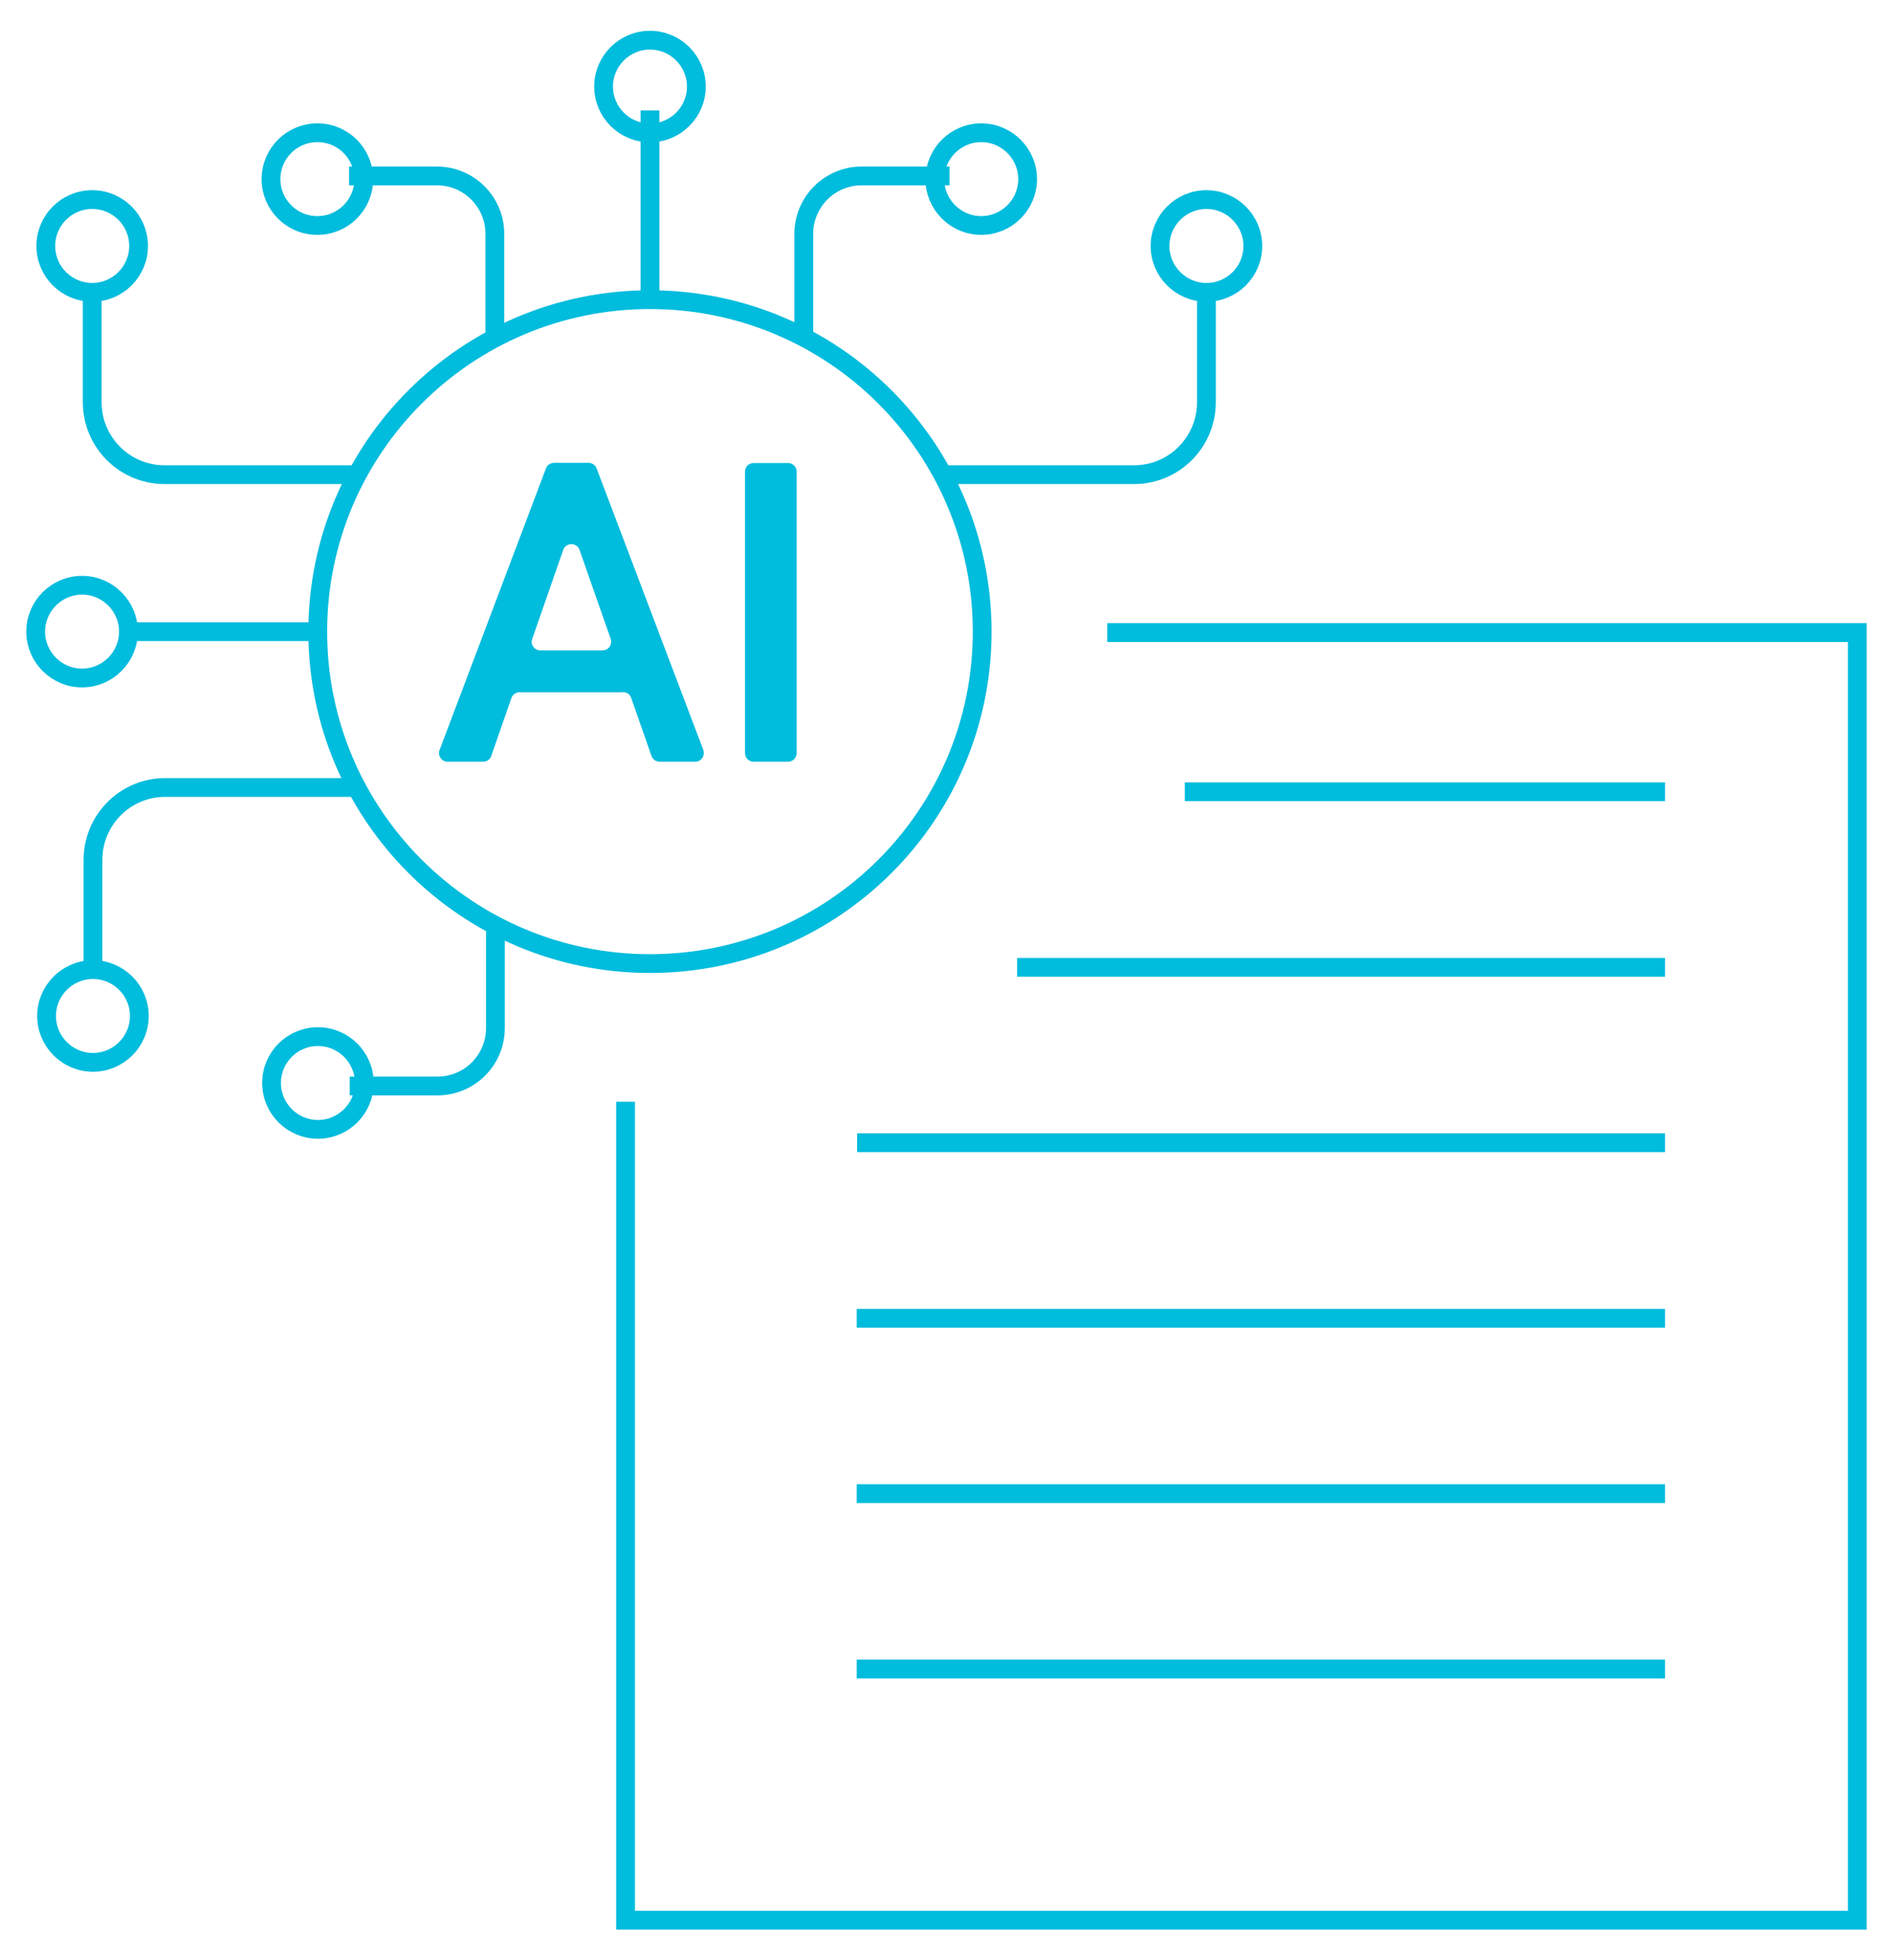 <svg xmlns="http://www.w3.org/2000/svg" id="Layer_1" viewBox="0 0 100.8 104.4"><defs><style>.cls-1{fill:none;stroke:#00bcdd;stroke-miterlimit:10;}.cls-2{fill:#00bcdd;stroke-width:0px;}</style></defs><path class="cls-1" d="M6.84,33.64c0,1.36-1.11,2.47-2.47,2.47s-2.47-1.11-2.47-2.47,1.11-2.47,2.47-2.47,2.47,1.11,2.47,2.47ZM37.08,4.61c0,1.36-1.11,2.47-2.47,2.47s-2.47-1.11-2.47-2.47,1.11-2.47,2.47-2.47,2.47,1.11,2.47,2.47ZM16.92,33.64H6.84M34.61,15.95V5.88M52.3,33.64c0,9.77-7.92,17.68-17.69,17.68s-17.69-7.92-17.69-17.68,7.92-17.68,17.69-17.68,17.69,7.92,17.69,17.68ZM58.96,33.69h39.94v68.58H33.31v-43.59"></path><path class="cls-2" d="M28.77,34.64h3.31c.32,0,.54-.31.44-.61l-1.66-4.74c-.14-.41-.73-.41-.87,0l-1.65,4.74c-.11.3.12.61.44.61M33.18,36.87h-5.51c-.2,0-.37.12-.44.31l-1.07,3.08c-.06.19-.24.31-.44.31h-1.88c-.32,0-.55-.32-.43-.63l5.66-14.99c.07-.18.24-.3.43-.3h1.84c.19,0,.37.12.43.3l5.68,14.99c.11.3-.11.63-.43.63h-1.89c-.2,0-.37-.12-.44-.31l-1.08-3.09c-.06-.19-.24-.31-.44-.31"></path><path class="cls-2" d="M41.96,40.57h-1.83c-.26,0-.46-.21-.46-.46v-14.99c0-.26.21-.46.46-.46h1.83c.26,0,.46.21.46.46v14.99c0,.26-.21.46-.46.46"></path><path class="cls-1" d="M63.09,42.17h25.57M45.62,88.89h43.04M45.62,79.55h43.04M45.62,70.21h43.04M45.64,60.86h43.02M54.16,51.52h34.5M19.03,41.94h-10.23c-2.13,0-3.85,1.73-3.85,3.86v5.84M26.38,49.02v5.73c0,1.71-1.38,3.09-3.09,3.09h-4.67M2.48,54.11c0-1.36,1.11-2.47,2.47-2.47s2.47,1.11,2.47,2.47-1.11,2.47-2.47,2.47-2.47-1.11-2.47-2.47ZM14.46,57.68c0-1.37,1.11-2.47,2.47-2.47s2.47,1.11,2.47,2.47-1.11,2.47-2.47,2.47-2.47-1.11-2.47-2.47ZM18.99,25.28h-10.23c-2.13,0-3.85-1.73-3.85-3.86v-5.85M26.35,18.2v-5.74c0-1.71-1.38-3.09-3.09-3.09h-4.67M2.44,13.1c0,1.37,1.11,2.47,2.47,2.47s2.47-1.11,2.47-2.47-1.1-2.47-2.47-2.47-2.47,1.11-2.47,2.47ZM14.43,9.54c0,1.36,1.1,2.47,2.47,2.47s2.47-1.11,2.47-2.47-1.1-2.47-2.47-2.47-2.47,1.11-2.47,2.47ZM50.16,25.28h10.23c2.13,0,3.85-1.73,3.85-3.86v-5.85M42.8,18.2v-5.74c0-1.71,1.38-3.09,3.09-3.09h4.67M66.71,13.1c0,1.37-1.11,2.47-2.47,2.47s-2.47-1.11-2.47-2.47,1.11-2.47,2.47-2.47,2.47,1.11,2.47,2.47ZM54.72,9.54c0,1.36-1.11,2.47-2.47,2.47s-2.47-1.11-2.47-2.47,1.11-2.47,2.47-2.47,2.47,1.11,2.47,2.47Z"></path></svg>